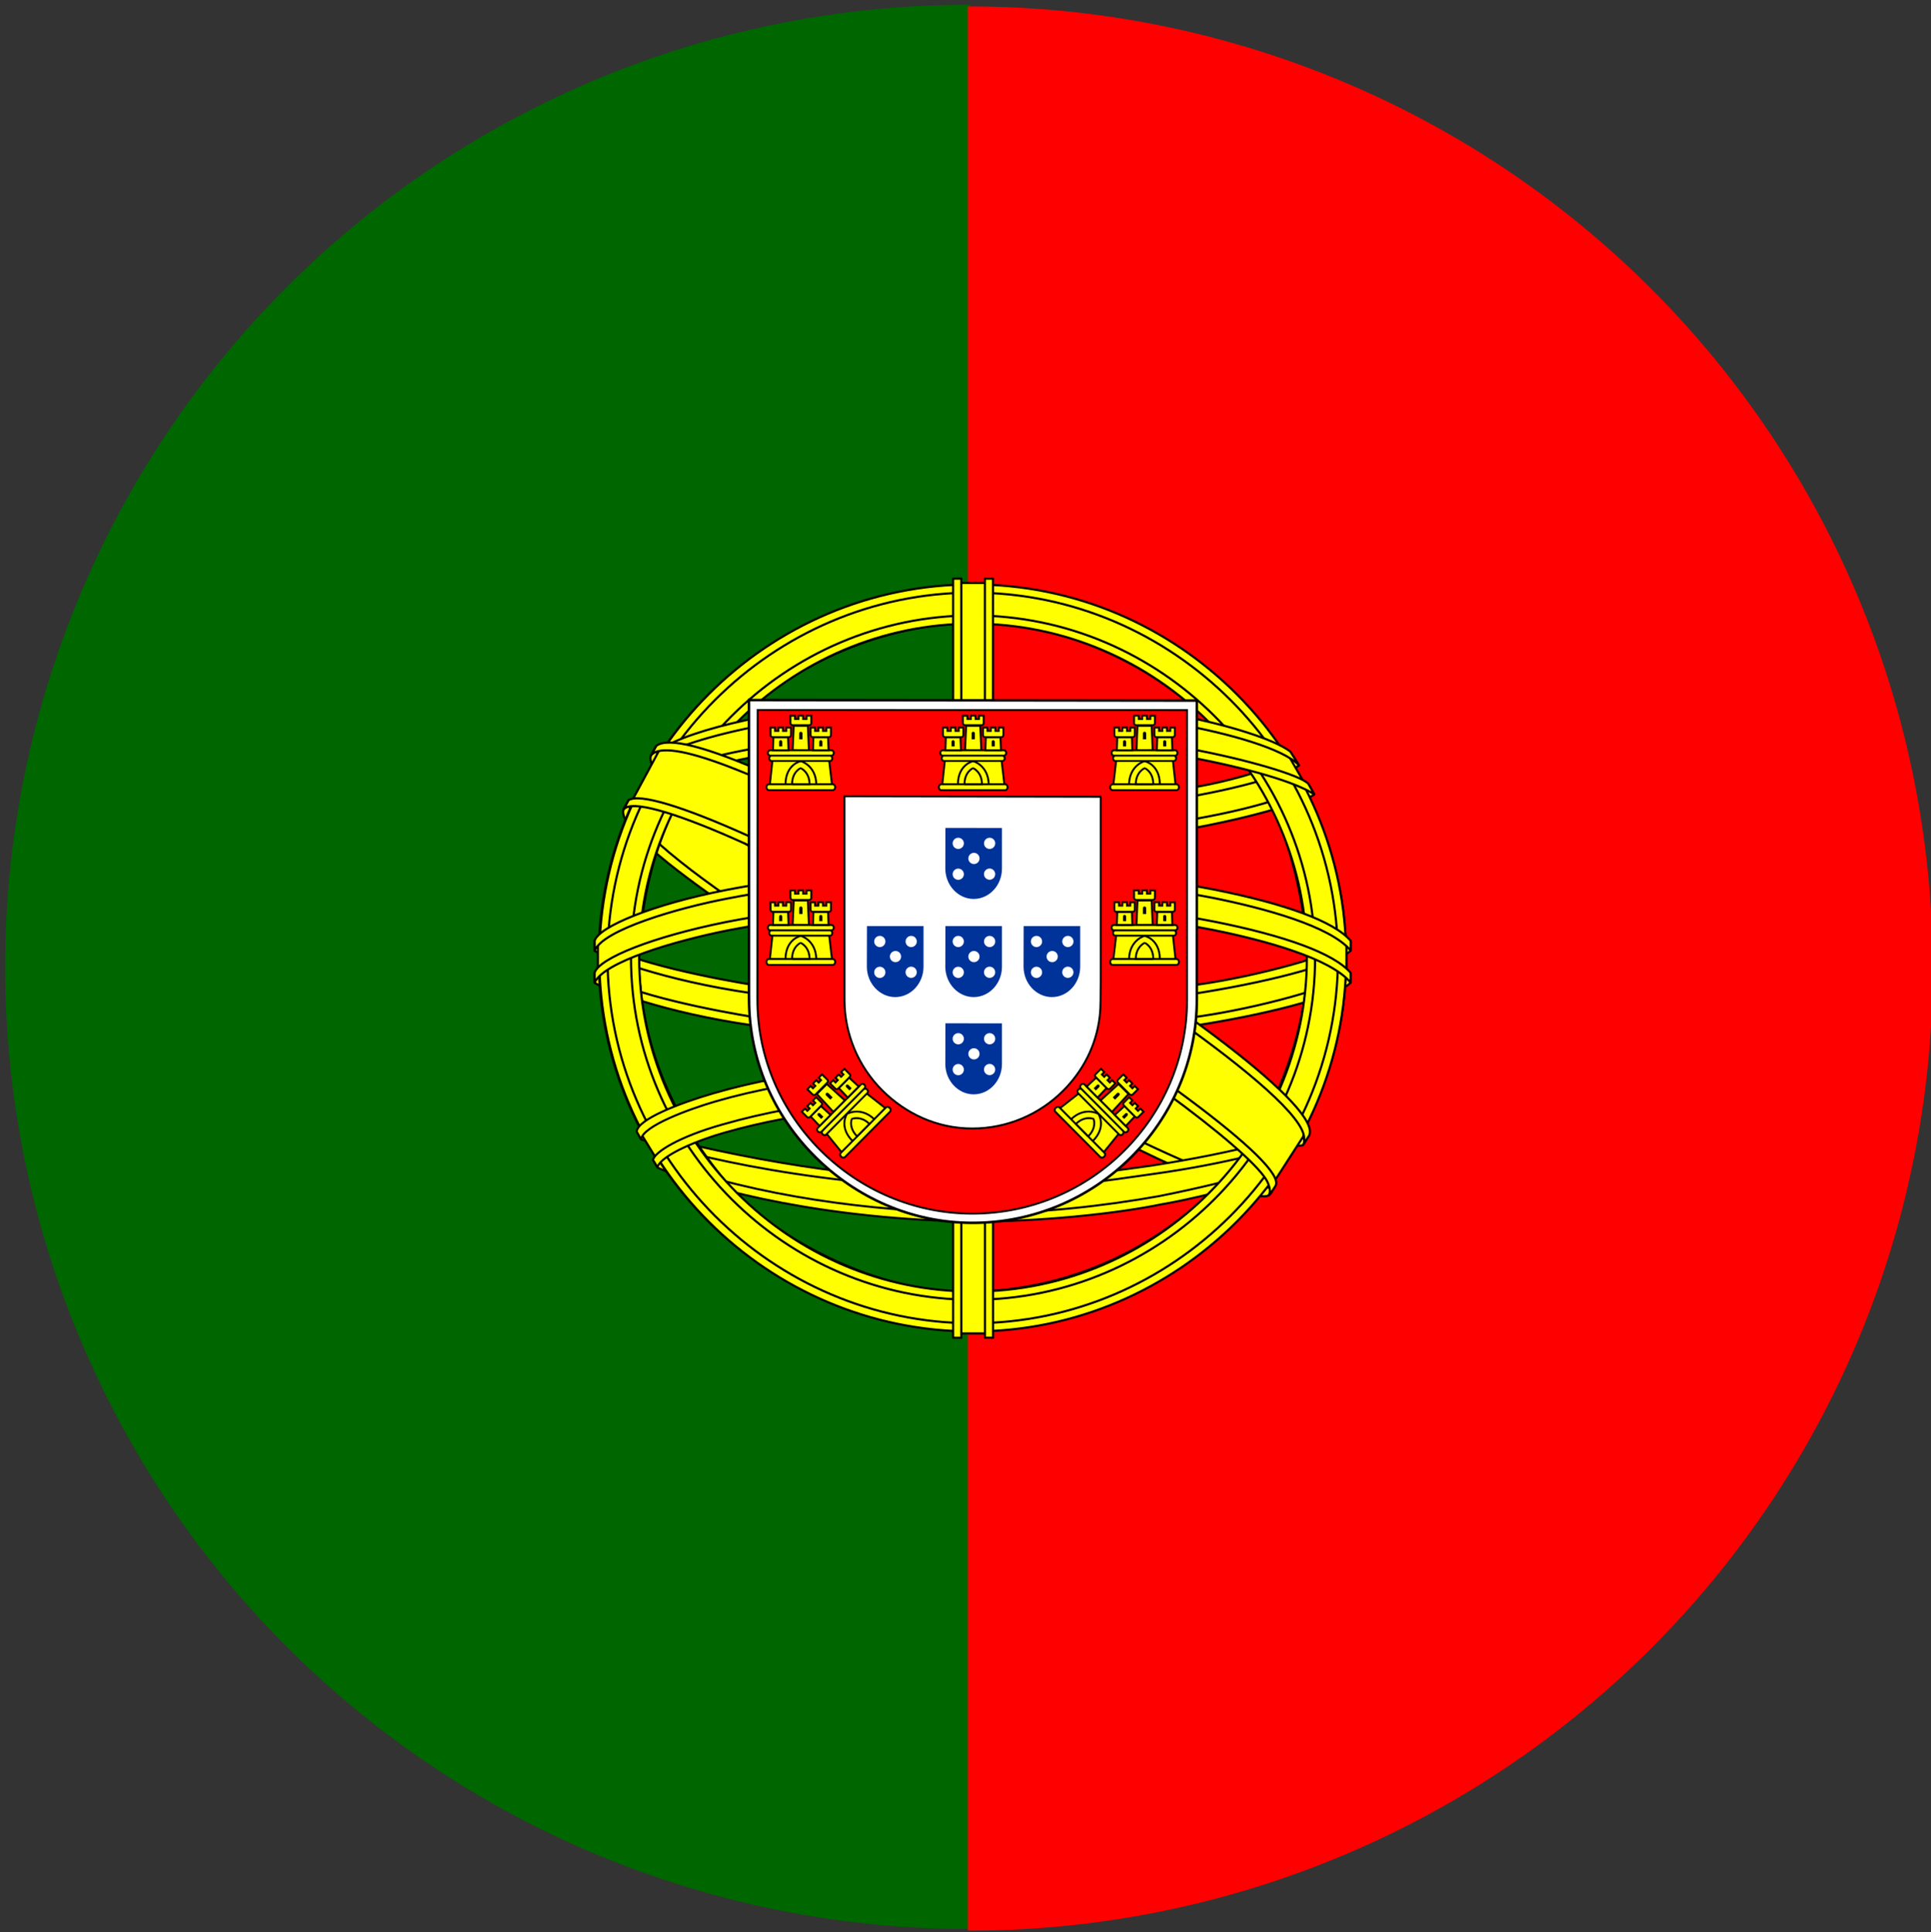 <svg xmlns="http://www.w3.org/2000/svg" xmlns:xlink="http://www.w3.org/1999/xlink" viewBox="0 0 511.98 512.28"><rect x="0" y="0" width="511.98" height="512.28" fill="#333333" stroke="none"/><path fill="#060" d="m257.2 511.35v-510.05a255.33 255.05 0 0 0-0.502-0.014 255.33 255.05 0 0 0-255.33 255.05 255.33 255.05 0 0 0 255.33 255.05 255.33 255.05 0 0 0 0.502-0.035z"/><path fill="red" d="m256.61 511.78v-510.05a255.33 255.05 0 0 1 0.502-0.014 255.33 255.05 0 0 1 255.33 255.05 255.33 255.05 0 0 1-255.33 255.05 255.33 255.05 0 0 1-0.502-0.035z"/><g fill="#ff0" fill-rule="evenodd" stroke="#000" stroke-linecap="round" stroke-linejoin="round" stroke-width=".573"><path d="m318.24 262.04c-30.21-0.91-168.74-87.38-169.69-101.15l7.65-12.757c13.741 19.966 155.36 104.06 169.27 101.08l-7.23 12.823" transform="translate(18 53.855)"/><path d="m154.59 146.4c-2.71 7.294 36.149 31.318 82.903 59.754 46.752 28.434 87.065 46.006 90.053 43.486 0.183-0.325 1.47-2.541 1.352-2.523-0.56 0.844-1.923 1.11-4.051 0.497-12.631-3.643-45.575-18.765-86.374-43.506-40.798-24.743-76.294-47.544-81.811-57.232-0.384-0.671-0.657-1.896-0.601-2.849l-0.134-2e-3 -1.175 2.053-0.161 0.322h-8.8e-4zm164.36 116.04c-0.512 0.93-1.468 0.96-3.282 0.761-11.3-1.251-45.589-17.925-86.162-42.213-47.21-28.26-86.2-54.01-81.97-60.74l1.151-2.035 0.227 0.071c-3.804 11.405 76.948 57.578 81.702 60.522 46.724 28.947 86.115 45.851 89.601 41.458l-1.268 2.181v-2e-3z" transform="translate(18 53.855)"/><path d="m240.17 169.23c30.237-0.239 67.55-4.132 89.023-12.69l-4.627-7.517c-12.692 7.025-50.21 11.644-84.652 12.335-40.736-0.375-69.49-4.168-83.897-13.835l-4.367 8.005c26.484 11.207 53.623 13.587 88.52 13.703" transform="translate(18 53.855)"/><path d="M330.44 156.71c-.739 1.182-14.743 6.011-35.373 9.575-13.988 2.132-32.234 3.955-55.004 3.978-21.633.02-39.305-1.52-52.684-3.333-21.656-3.396-32.833-8.12-36.965-9.79.395-.786.649-1.337 1.03-2.071 11.895 4.736 23.124 7.592 36.279 9.616 13.291 1.8 30.75 3.362 52.276 3.342 22.664-.023 40.709-1.984 54.616-4.053 21.155-3.412 32.711-7.803 34.334-9.842l1.494 2.579h-.002zm-4.06-7.623c-2.293 1.841-13.718 5.893-33.819 9.103-13.415 1.923-30.472 3.643-52.265 3.664-20.704.02-37.619-1.375-50.485-3.249-20.414-2.666-31.279-7.475-35.196-8.878.39-.674.787-1.342 1.194-2.014 3.048 1.535 13.533 5.791 34.226 8.722 12.72 1.804 29.661 3.148 50.262 3.127 21.69-.022 38.553-1.776 51.883-3.688 20.205-2.78 31.077-7.947 32.728-9.241l1.473 2.451v.002zM140.88 205.66c18.598 10.003 59.905 15.044 98.994 15.391 35.591.056 81.958-5.502 99.297-14.69l-.477-10.012c-5.425 8.477-55.113 16.609-99.206 16.276-44.093-.333-85.038-7.143-98.687-15.959l.079 8.991" transform="translate(18 53.855)"/><path d="m340.12 204.22.001 2.387c-2.606 3.116-18.946 7.825-39.437 11.142-15.595 2.391-35.927 4.194-61.262 4.194-24.069 0-43.263-1.716-58.148-4.001-23.529-3.426-38.579-9.426-41.6-11.217l.013-2.785c9.075 6.033 33.661 10.447 41.917 11.798 14.788 2.27 33.868 3.973 57.817 3.973 25.216 0 45.434-1.791 60.931-4.166 14.701-2.124 35.644-7.646 39.767-11.324h.001zm.01-8.492.001 2.387c-2.606 3.114-18.946 7.824-39.437 11.14-15.595 2.391-35.927 4.194-61.262 4.194-24.069 0-43.263-1.714-58.148-4.001-23.529-3.425-38.579-9.425-41.6-11.216l.013-2.785c9.075 6.032 33.661 10.447 41.917 11.796 14.788 2.272 33.868 3.976 57.817 3.976 25.216 0 45.434-1.792 60.931-4.169 14.701-2.124 35.644-7.646 39.767-11.324l.001.002zM239.79 260.32c-42.772-.255-79.421-11.659-87.16-13.544l5.643 8.834c13.67 5.75 49.424 14.32 81.927 13.371 32.504-.948 60.91-3.466 80.928-13.211l5.786-9.155c-13.642 6.425-60.068 13.639-87.125 13.705" transform="translate(18 53.855)"/><path stroke-width=".55" d="m323.3 253.72c-0.85 1.299-1.717 2.582-2.596 3.829-9.442 3.329-24.319 6.824-30.597 7.844-12.824 2.642-32.665 4.594-50.274 4.603-37.89-0.555-68.905-7.972-83.496-14.299l-1.177-2.024 0.192-0.304 1.997 0.774c25.948 9.283 55.091 12.987 82.698 13.652 17.538 0.062 35.095-2.01 49.292-4.549 21.771-4.362 30.574-7.65 33.275-9.14l0.687-0.385h-8.8e-4zm5.017-8.275c0.022 0.026 0.044 0.05 0.065 0.078-0.636 1.073-1.291 2.165-1.962 3.262-5.036 1.8-18.702 5.799-38.659 8.589-13.149 1.791-21.322 3.526-47.479 4.034-49.015-1.247-80.75-10.831-88.289-13.195l-1.117-2.143c28.406 7.415 57.422 12.592 89.408 13.121 23.931-0.51 34.112-2.272 47.152-4.05 23.271-3.619 34.996-7.45 38.515-8.556-0.044-0.064-0.096-0.131-0.154-0.199l2.523-0.943-2e-3 2e-3z" transform="translate(18 53.855)"/><path d="m328.83 197.76c0.139 28.137-14.26 53.386-25.858 64.525-16.408 15.759-38.163 25.896-63.569 26.363-28.37 0.521-55.12-17.974-62.295-26.099-14.028-15.885-25.449-36.057-25.815-63.243 1.738-30.709 13.793-52.1 31.268-66.769s40.743-21.813 60.121-21.302c22.358 0.59 48.475 11.558 66.521 33.332 11.823 14.266 16.943 29.748 19.627 53.193zm-89.186-96.342c54.485 0 99.296 44.338 99.296 98.703 0 54.364-44.811 98.704-99.296 98.704s-98.924-44.339-98.924-98.704 44.439-98.703 98.924-98.703" transform="translate(18 53.855)"/><path d="m239.91 101.08c54.534 0 99.011 44.483 99.011 99.022 0 54.538-44.478 99.02-99.011 99.02-54.534 0-99.011-44.481-99.011-99.02s44.478-99.022 99.011-99.022zm-96.832 99.022c0 53.26 43.736 96.842 96.832 96.842 53.097 0 96.833-43.582 96.833-96.842 0-53.262-43.737-96.844-96.833-96.844s-96.832 43.584-96.832 96.844z" transform="translate(18 53.855)"/><path d="m239.99 109.31c49.731 0 90.693 40.821 90.693 90.704 0 49.884-40.963 90.703-90.693 90.703s-90.693-40.819-90.693-90.703c0-49.883 40.964-90.704 90.693-90.704zm-88.515 90.703c0 48.685 39.979 88.524 88.515 88.524s88.515-39.839 88.515-88.524c0-48.686-39.978-88.525-88.515-88.525-48.536 0-88.515 39.839-88.515 88.525z" transform="translate(18 53.855)"/><path d="m243.98 100.68h-8.485l0.01 198.96h8.515z" transform="translate(18 53.855)"/><path d="m243.13 99.546h2.16l0.018 201.25h-2.162l-0.016-201.25zm-8.421 0.002h2.177l3e-3 201.25h-2.178v-201.25z" transform="translate(18 53.855)"/><path d="m338.99 203.94v-7.355l-5.99-5.58-34-9-49-5-59 3-42 10-8.48 6.28v7.357l21.48-9.637 51-8h49l36 4 25 6z" transform="translate(18 53.855)"/><path d="M239.95 184.77c23.383-.043 46.07 2.215 64.065 5.719 18.569 3.712 31.637 8.356 36.105 13.571l-.005 2.582c-5.388-6.49-22.973-11.248-36.518-13.968-17.858-3.474-40.393-5.717-63.647-5.674-24.538.046-47.387 2.37-64.984 5.803-14.12 2.802-32.951 8.368-35.302 13.858v-2.689c1.291-3.8 15.313-9.479 34.984-13.417 17.729-3.457 40.62-5.742 65.302-5.786zm.01-8.492c23.383-.042 46.07 2.217 64.065 5.719 18.569 3.714 31.637 8.356 36.105 13.571l-.005 2.582c-5.388-6.489-22.973-11.247-36.518-13.966-17.858-3.476-40.393-5.718-63.647-5.674-24.538.044-47.276 2.37-64.875 5.801-13.626 2.583-33.226 8.37-35.412 13.86v-2.691c1.291-3.759 15.597-9.641 34.985-13.417 17.729-3.457 40.62-5.74 65.302-5.786zM239.48 132.96c36.849-.184 68.99 5.152 83.695 12.685l5.364 9.279c-12.781-6.888-47.456-14.05-89.005-12.979-33.854.208-70.027 3.727-88.176 13.41l6.404-10.709c14.895-7.724 50.022-11.643 81.72-11.684" transform="translate(18 53.855)"/><path d="M239.97 140.62c21.017-.056 41.325 1.13 57.476 4.044 15.041 2.799 29.385 7.001 31.436 9.26l1.59 2.81c-4.988-3.257-17.401-6.884-33.339-9.906-16.006-3.008-36.3-4.005-57.2-3.95-23.722-.081-42.152 1.171-57.969 3.929-16.728 3.13-28.334 7.601-31.197 9.726l1.558-2.97c5.563-2.838 14.39-6.259 29.223-8.93 16.357-2.988 34.983-3.884 58.423-4.013h-.001zm-.009-8.484c20.113-.053 39.972 1.068 55.452 3.851 12.209 2.377 24.283 6.087 28.704 9.389l2.326 3.695c-3.954-4.395-18.836-8.559-31.974-10.892-15.361-2.649-34.395-3.698-54.508-3.866-21.108.059-40.615 1.352-55.752 4.108-14.441 2.748-23.76 6.002-27.703 8.543l2.045-3.087c5.441-2.865 14.232-5.495 25.303-7.646 15.249-2.776 34.876-4.036 56.108-4.095zM289.15 241.26c-18.218-3.401-36.469-3.895-49.217-3.745-61.407.72-81.244 12.609-83.665 16.209l-4.589-7.481c15.634-11.332 49.073-17.687 88.587-17.037 20.518.336 38.224 1.699 53.119 4.583l-4.236 7.473" transform="translate(18 53.855)"/><path stroke-width=".55" d="m239.58 236.46c17.082 0.255 33.849 0.96 50.033 3.978l-1.172 2.069c-15.031-2.775-31.055-3.837-48.803-3.75-22.663-0.177-45.585 1.939-65.541 7.667-6.297 1.752-16.721 5.801-17.784 9.146l-1.166-1.923c0.336-1.977 6.636-6.081 18.414-9.39 22.858-6.546 44.239-7.649 66.019-7.799v2e-3zm0.775-8.596c17.698 0.331 35.975 1.149 53.74 4.668l-1.221 2.154c-16.042-3.185-31.369-4.247-52.415-4.57-22.735 0.041-46.851 1.663-68.778 8.037-7.079 2.062-19.297 6.52-19.704 10.05l-1.166-2.066c0.265-3.206 10.842-7.388 20.358-10.156 22.096-6.424 46.275-8.076 69.186-8.117z" transform="translate(18 53.855)"/><path d="m327.58 247.38-7.379 11.449-21.201-18.829-55-37-62-34-32.19-11.01 6.86-12.72 2.33-1.27 20 5 66 34 38 24 32 23 13 15z" transform="translate(18 53.855)"/><path d="m148.65 158.29c5.646-3.829 47.139 14.655 90.555 40.834 43.301 26.254 84.677 55.921 80.942 61.473l-1.228 1.932-0.564 0.445c0.121-0.086 0.743-0.848-0.061-2.906-1.845-6.07-31.195-29.491-79.894-58.895-47.475-28.309-87.041-45.371-90.997-40.494l1.247-2.389h-8.9e-4zm180.44 88.927c3.57-7.052-34.916-36.044-82.632-64.272-48.813-27.666-83.994-43.951-90.42-39.095l-1.428 2.599c-0.012 0.143 0.052-0.177 0.354-0.41 1.169-1.02 3.105-0.951 3.979-0.967 11.065 0.166 42.667 14.709 87.006 40.128 19.428 11.315 82.071 51.491 81.832 62.789 0.017 0.971 0.08 1.171-0.285 1.652l1.594-2.424v-2e-3z" transform="translate(18 53.855)"/></g><g transform="translate(18 53.855)"><path fill="#fff" stroke="#000" stroke-width=".67" d="m180.6 211.01c0 16.271 6.663 30.987 17.457 41.742 10.815 10.778 25.512 17.579 41.809 17.579 16.381 0 31.247-6.652 42.016-17.389 10.769-10.735 17.443-25.552 17.446-41.88h-2e-3v-79.189l-118.74-0.141 0.012 79.278h2e-3z"/><path fill="red" stroke="#000" stroke-width=".507" d="m182.82 211.12v0.045c0 15.557 6.441 29.724 16.775 40.009 10.354 10.305 24.614 16.712 40.214 16.712 15.681 0 29.912-6.361 40.222-16.626 10.308-10.265 16.697-24.433 16.699-40.044h-2e-3v-76.826l-113.84-0.018-0.07 76.748m91.022-53.747 4e-3 48.891-0.041 5.172h8.8e-4c0 1.361-0.082 2.912-0.241 4.233-0.925 7.729-4.48 14.467-9.745 19.708-6.164 6.136-14.671 9.941-24.047 9.941-9.327 0-17.639-3.938-23.829-10.1-6.35-6.32-10.03-14.986-10.03-23.947l-0.013-54.023 67.94 0.123 2e-3 2e-3z"/><g id="castle3"><g id="castle" fill="#ff0" stroke="#000" stroke-width=".5"><path stroke="none" d="m190.19 154.43c0.135-5.521 4.052-6.828 4.081-6.847 0.028-0.018 4.231 1.408 4.217 6.899l-8.298-0.051"/><path d="m186.81 147.69-.682 6.345 4.141.009c.04-5.249 3.974-6.122 4.069-6.103.089-.005 3.989 1.161 4.093 6.103h4.151l-.75-6.393-15.022.038v.002zM185.85 154.06h16.946c.357 0 .649.353.649.784 0 .43-.292.781-.649.781h-16.946c-.357 0-.649-.351-.649-.781 0-.431.292-.784.649-.784z"/><path d="M192.01 154.03c.018-3.313 2.262-4.25 2.274-4.248.001 0 2.342.967 2.361 4.248h-4.634M186.21 145.05h16.245c.342 0 .623.318.623.705 0 .387-.28.705-.623.705h-16.245c-.342 0-.623-.316-.623-.705 0-.386.28-.705.623-.705zM186.55 146.47h15.538c.327 0 .595.317.595.704 0 .388-.268.705-.595.705h-15.538c-.327 0-.595-.317-.595-.705 0-.387.268-.704.595-.704zM191.57 135.88l1.227.002v.871h.895v-.891l1.257.004v.887h.898v-.891h1.258l-.002 2.012c0 .316-.254.52-.549.52h-4.411c-.296 0-.57-.237-.571-.527l-.003-1.988h.001zM196.19 138.57l.277 6.451-4.303-.016.285-6.452 3.741.017"/><path id="cp1" d="m190.94 141.56 0.131 3.478-4.126 2e-3 0.116-3.479h3.879-8.9e-4z"/><use xlink:href="#cp1" x="10.609"/><path id="cp2" d="m186.3 139.04 1.199 3e-3v0.872h0.877v-0.893l1.229 4e-3v0.889h0.879v-0.893l1.23 2e-3 -2e-3 2.012c0 0.314-0.249 0.519-0.536 0.519h-4.317c-0.289 0-0.558-0.235-0.559-0.526l-3e-3 -1.989h8.8e-4z"/><use xlink:href="#cp2" x="10.609"/><path fill="#000" stroke="none" d="m193.9 140.61c-0.026-0.627 0.877-0.634 0.866 0v1.536h-0.866v-1.536"/><path id="cp3" fill="#000" stroke="none" d="m188.57 142.84c-3e-3 -0.606 0.837-0.618 0.826 0v1.187h-0.826v-1.187"/><use xlink:href="#cp3" x="10.641"/></g><use xlink:href="#castle" y="46.32"/><use xlink:href="#castle" transform="rotate(-45.202 312.77 180)"/></g><use xlink:href="#castle" x="45.714"/><use xlink:href="#castle3" transform="matrix(-1 0 0 1 479.79 0)"/><g id="quina" fill="#fff"><path fill="#039" d="m232.64 202.41v5e-3c0 2.212 0.849 4.227 2.212 5.689 1.365 1.467 3.245 2.378 5.302 2.378 2.067 0 3.944-0.905 5.303-2.365 1.358-1.459 2.202-3.472 2.202-5.693v-10.768l-14.992-0.012-0.027 10.766"/><circle cx="236.07" cy="195.74" r="1.486"/><circle cx="244.39" cy="195.74" r="1.486"/><circle cx="240.23" cy="199.74" r="1.486"/><circle cx="236.07" cy="203.92" r="1.486"/><circle cx="244.38" cy="203.9" r="1.486"/></g><use xlink:href="#quina" y="-26.016"/><use xlink:href="#quina" x="-20.799"/><use xlink:href="#quina" x="20.745"/><use xlink:href="#quina" y="25.784"/></g></svg>